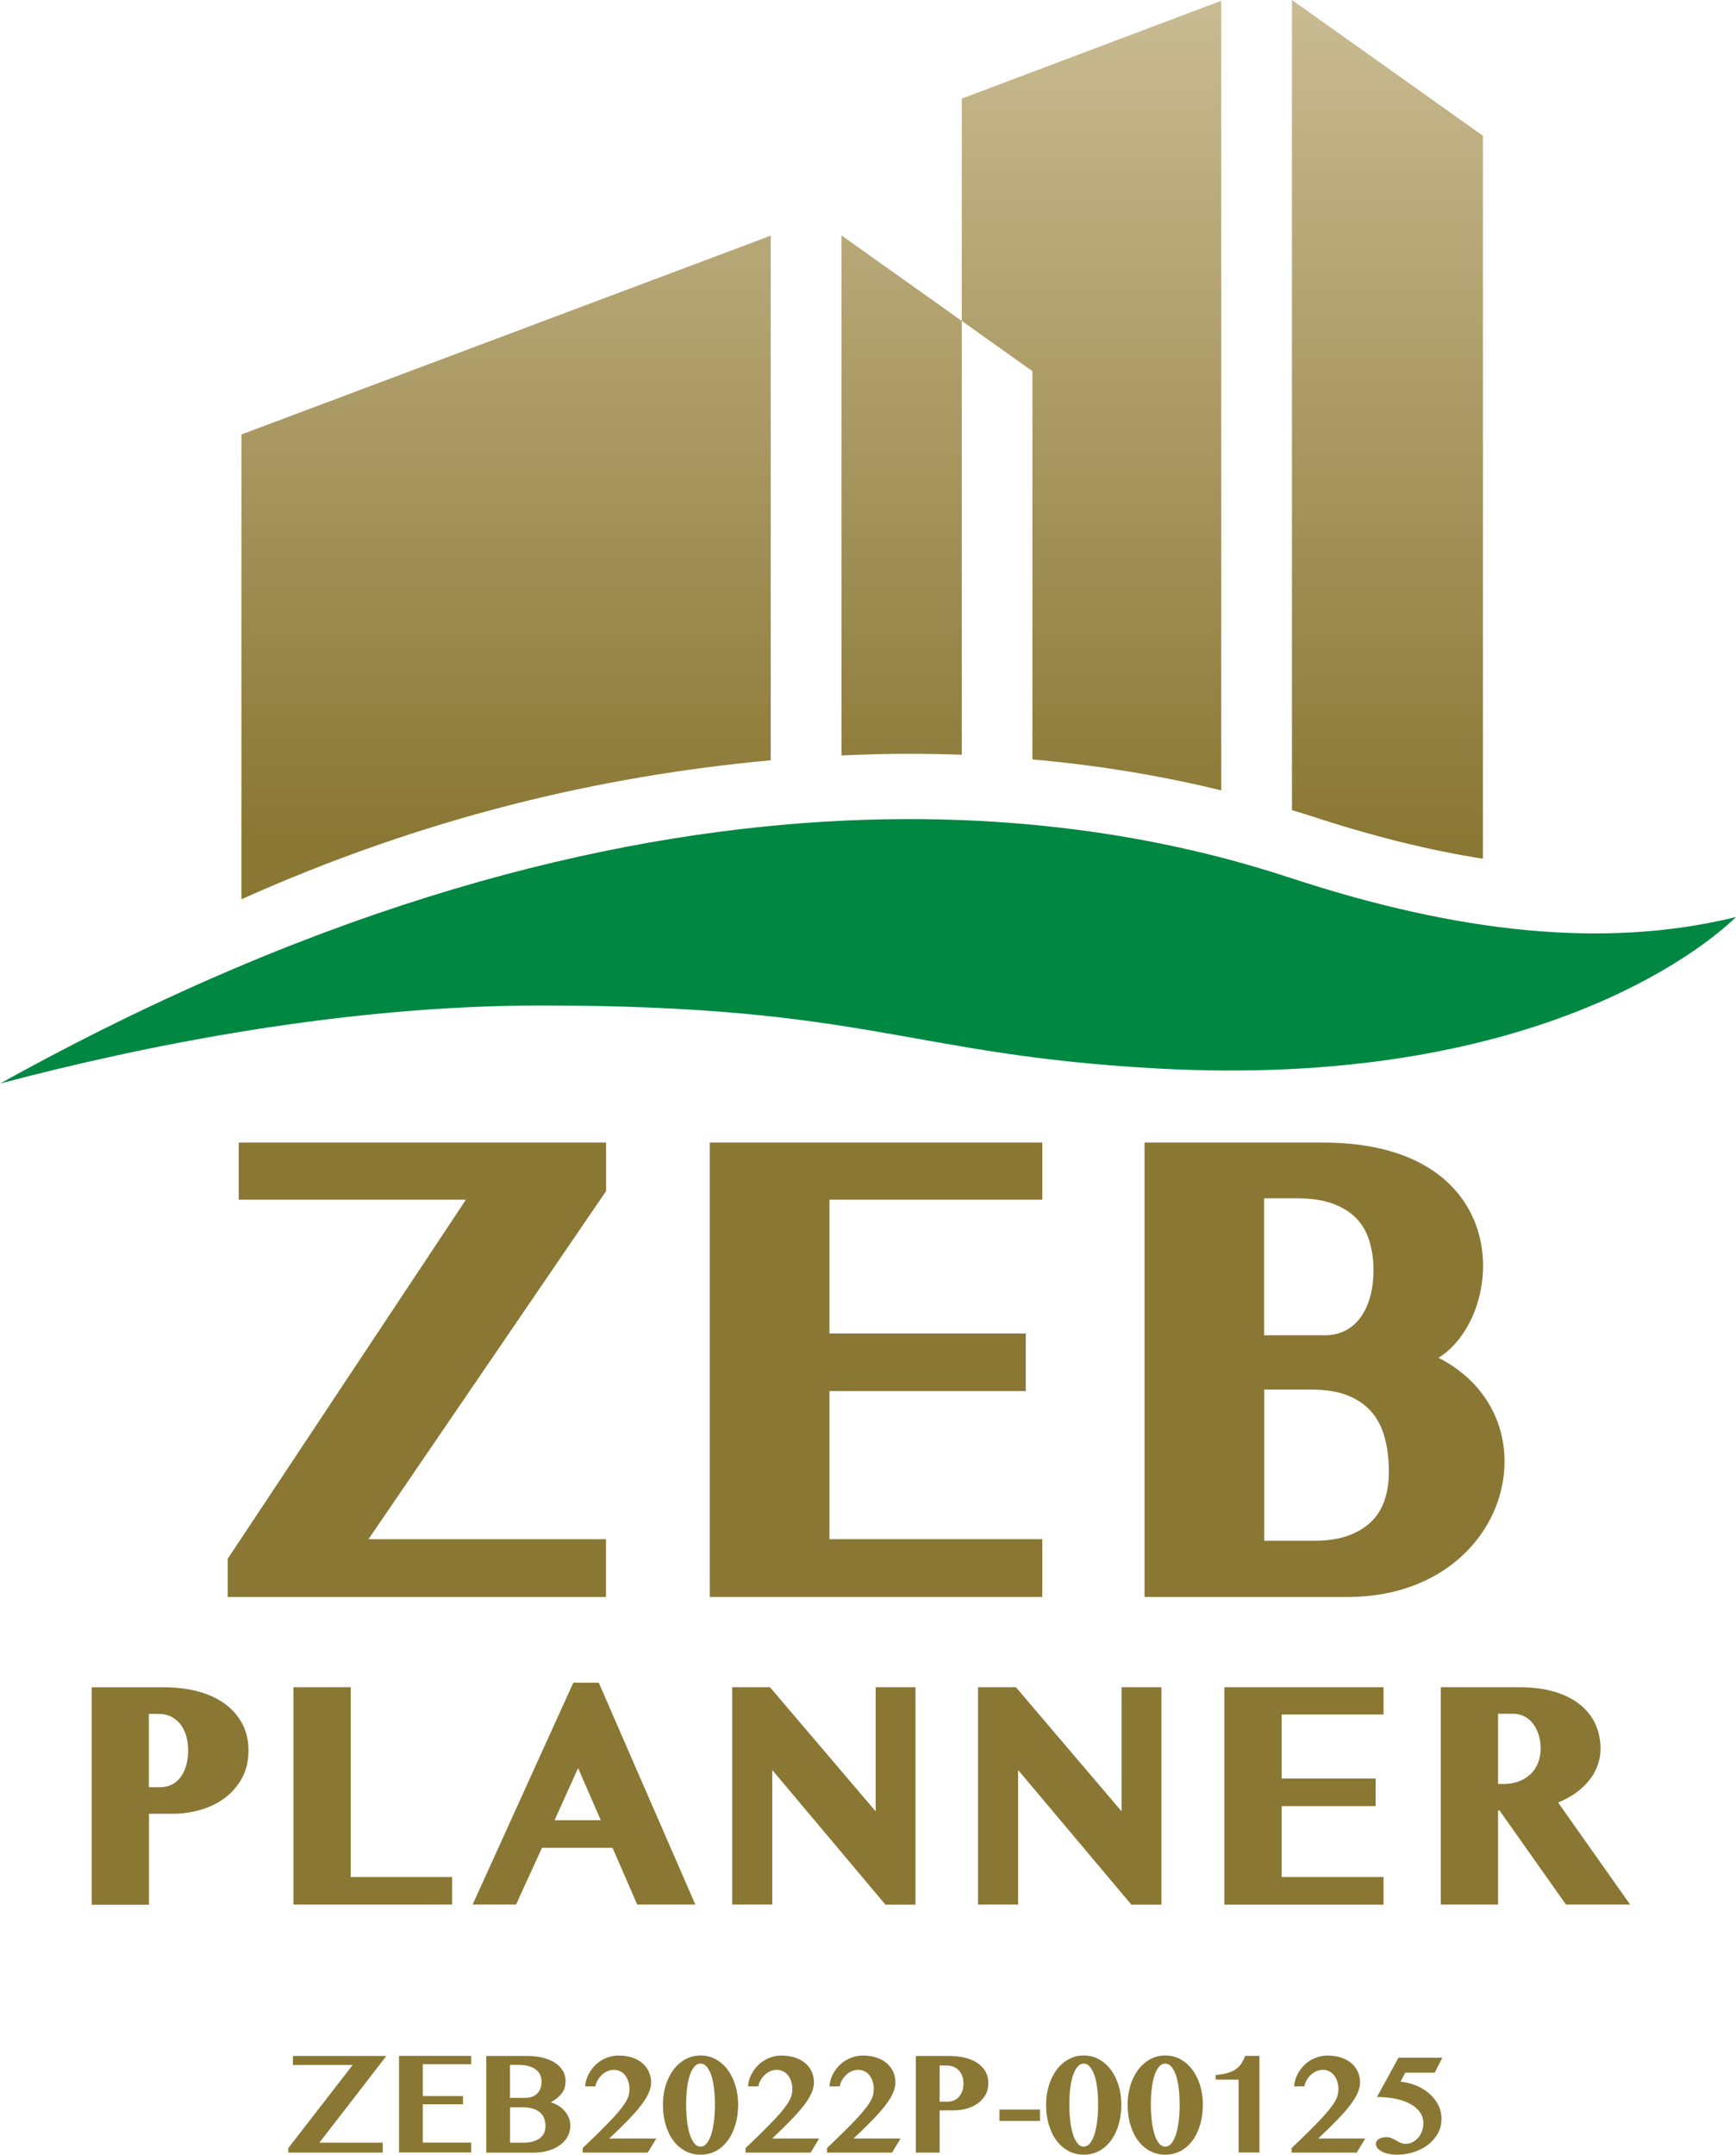 <?xml version="1.0" encoding="UTF-8"?><svg id="_レイヤー_2" xmlns="http://www.w3.org/2000/svg" width="204" height="253.17" xmlns:xlink="http://www.w3.org/1999/xlink" viewBox="0 0 204 253.17"><defs><style>.cls-1{fill:#8a7734;}.cls-2{fill:url(#_名称未設定グラデーション_6);}.cls-3{fill:url(#_名称未設定グラデーション_6-4);}.cls-4{fill:url(#_名称未設定グラデーション_6-3);}.cls-5{fill:#008742;}.cls-6{fill:url(#_名称未設定グラデーション_6-2);}</style><linearGradient id="_名称未設定グラデーション_6" x1="128.27" y1=".45" x2="128.27" y2="98.86" gradientUnits="userSpaceOnUse"><stop offset="0" stop-color="#c9bb92"/><stop offset="1" stop-color="#8a7734"/></linearGradient><linearGradient id="_名称未設定グラデーション_6-2" x1="163.04" y1=".45" x2="163.04" y2="98.86" xlink:href="#_名称未設定グラデーション_6"/><linearGradient id="_名称未設定グラデーション_6-3" x1="105.95" y1=".45" x2="105.95" y2="98.86" xlink:href="#_名称未設定グラデーション_6"/><linearGradient id="_名称未設定グラデーション_6-4" x1="59.47" y1=".45" x2="59.47" y2="98.86" xlink:href="#_名称未設定グラデーション_6"/></defs><g id="_レイヤー_1-2"><g><g><path class="cls-1" d="m183.09,211.79c.57-.23,1.1-.5,1.59-.8.69-.43,1.3-.93,1.8-1.49.51-.57.91-1.2,1.18-1.88.28-.69.42-1.42.42-2.17,0-1.04-.21-2.01-.61-2.89-.41-.89-1.03-1.67-1.85-2.31-.8-.64-1.81-1.14-3.01-1.49-1.18-.35-2.55-.52-4.1-.52h-9.2v25.54h6.73v-11.06h.17l7.81,11.06h7.54l-8.46-11.98Zm-7.05-10.43h1.76c.47,0,.9.1,1.29.29.39.19.73.47,1.01.82.29.36.52.8.69,1.3.17.51.25,1.07.25,1.68,0,.65-.11,1.24-.33,1.75-.22.51-.51.94-.89,1.29-.38.35-.83.63-1.35.82-.53.2-1.12.3-1.75.3h-.68v-8.25Z"/><path class="cls-1" d="m28.4,202.4c-.52-.93-1.25-1.71-2.15-2.33-.89-.61-1.94-1.07-3.13-1.37-1.17-.3-2.45-.45-3.8-.45h-8.54v25.55h6.73v-10.69h2.8c1.09,0,2.17-.15,3.22-.45,1.06-.3,2.01-.76,2.84-1.37.84-.62,1.52-1.4,2.04-2.32.52-.94.79-2.04.79-3.29s-.27-2.34-.8-3.27Zm-10.89-1.03h1.14c.48,0,.93.1,1.35.28.41.19.78.46,1.09.81.31.35.56.8.74,1.34.18.54.28,1.18.28,1.89,0,.59-.07,1.16-.22,1.7-.14.52-.35.98-.63,1.37-.27.38-.61.68-1.02.9-.4.22-.89.33-1.44.33h-1.3v-8.62Z"/><polygon class="cls-1" points="41.21 220.54 41.21 198.24 34.48 198.24 34.48 223.78 53.13 223.78 53.13 220.54 41.21 220.54"/><path class="cls-1" d="m70.35,197.71h-2.98l-11.83,26.07h5.1l3.05-6.67h8.29l2.9,6.67h6.83l-11.35-26.07Zm.25,16.16h-5.43l2.76-6.13,2.67,6.13Z"/><polygon class="cls-1" points="102.9 198.24 102.9 212.83 90.48 198.24 86.04 198.24 86.04 223.78 90.75 223.78 90.75 207.97 104.05 223.79 107.58 223.79 107.58 198.24 102.9 198.24"/><polygon class="cls-1" points="131.8 198.24 131.8 212.83 119.38 198.24 114.93 198.24 114.93 223.78 119.64 223.78 119.64 207.97 132.95 223.79 136.48 223.79 136.48 198.24 131.8 198.24"/><polygon class="cls-1" points="162.58 201.45 162.58 198.24 143.88 198.24 143.88 223.79 162.58 223.79 162.58 220.54 150.61 220.54 150.61 212.21 161.65 212.21 161.65 208.97 150.61 208.97 150.61 201.45 162.58 201.45"/></g><g><g><polygon class="cls-1" points="122.48 140.96 122.48 134.25 83.41 134.25 83.41 187.64 122.48 187.64 122.48 180.85 97.47 180.85 97.47 163.44 120.54 163.44 120.54 156.68 97.47 156.68 97.47 140.96 122.48 140.96"/><path class="cls-1" d="m169.04,159.54c8.03-5.02,9.14-25.29-13.54-25.29h-21v53.39h23.85c19.07,0,24.6-21.01,10.7-28.1Zm-8.06-7.07c-.27.92-.65,1.73-1.15,2.39-.48.64-1.05,1.13-1.75,1.49-.7.36-1.51.54-2.42.54h-7.11v-16.09h3.95c1.64,0,3.06.22,4.21.66,1.1.42,2.01.99,2.69,1.71.67.7,1.16,1.52,1.48,2.52.34,1.06.52,2.24.52,3.52,0,1.19-.14,2.29-.42,3.26Zm-12.42,10.8h5.53c1.76,0,3.26.25,4.45.76,1.12.48,2.03,1.13,2.7,1.94.68.83,1.16,1.78,1.47,2.92.33,1.21.5,2.56.5,4.02,0,1.22-.17,2.35-.51,3.36-.32.95-.8,1.75-1.47,2.43-.68.7-1.58,1.26-2.66,1.68-1.12.43-2.49.65-4.1.65h-5.91v-17.75Z"/><polygon class="cls-1" points="43.3 180.85 71.22 139.95 71.22 134.25 28.05 134.25 28.05 140.96 54.75 140.96 26.76 183.15 26.76 187.64 71.21 187.64 71.21 180.85 43.3 180.85"/></g><g><path class="cls-2" d="m121.32,89.23c7.61.68,15.02,1.88,22.19,3.64V.09l-30.49,11.5v26.12l8.3,5.9v45.62Z"/><path class="cls-6" d="m174.26,100.9V15.95L151.82,0v95.19c.72.22,1.44.42,2.15.66,7.28,2.4,13.99,4.06,20.29,5.05Z"/><path class="cls-4" d="m113.02,88.68v-50.97l-14.14-10.05v61.1c2.67-.12,5.34-.19,7.99-.19,2.06,0,4.11.04,6.15.11Z"/><path class="cls-3" d="m90.57,27.69l-62.2,23.36v54.61c21.34-9.57,42.02-14.47,62.2-16.33V27.69Z"/></g><path class="cls-5" d="m0,127.32c77.19-42.89,130.53-31.11,151.58-24.19,19.76,6.5,37.03,8.39,52.42,4.62-3.91,3.81-24.1,20.17-67.89,17.8-29.49-1.6-33.91-7.41-72.52-7.41-23.23,0-46.55,4.67-63.58,9.17Z"/></g></g><g><path class="cls-1" d="m45.4,241.57l-7.87,10.19h7.45v1.16h-11.1v-.53l7.56-9.76h-7.02v-1.06h10.98Z"/><path class="cls-1" d="m55.37,241.57v.97h-5.69v3.74h4.73v.97h-4.73v4.5h5.69v1.16h-8.48v-11.35h8.48Z"/><path class="cls-1" d="m57.15,241.57h4.87c.65,0,1.25.07,1.8.21.54.14,1.01.34,1.4.59.39.25.69.56.91.92.22.36.33.75.33,1.19,0,.27-.03.52-.09.75-.06.23-.15.44-.29.64s-.31.39-.53.58c-.22.18-.49.37-.82.56.33.11.64.25.92.42.28.18.52.38.72.62.2.24.36.5.48.79.11.29.17.59.17.92,0,.45-.1.86-.31,1.25-.2.39-.49.72-.87,1s-.83.51-1.36.67c-.53.16-1.11.25-1.75.25h-5.59v-11.35Zm2.79,4.92h1.83c.3,0,.56-.05.79-.14.23-.09.43-.22.59-.39.16-.16.28-.36.36-.59.08-.23.13-.48.13-.75,0-.3-.05-.57-.16-.81-.11-.25-.27-.46-.49-.63s-.49-.31-.83-.41c-.33-.1-.73-.15-1.19-.15h-1.04v3.86Zm0,5.27h1.54c.45,0,.84-.05,1.17-.15.33-.1.6-.23.82-.4.21-.17.37-.37.48-.61.1-.24.15-.5.15-.77,0-.32-.05-.61-.14-.88-.09-.27-.25-.51-.46-.71-.22-.2-.5-.36-.85-.47-.35-.11-.77-.17-1.28-.17h-1.43v4.16Z"/><path class="cls-1" d="m68.47,252.92v-.53c.8-.76,1.5-1.43,2.08-2.01s1.08-1.09,1.49-1.53c.41-.44.74-.83.99-1.16.25-.33.45-.62.59-.88.14-.26.23-.5.28-.71.05-.21.07-.42.07-.64,0-.3-.04-.58-.12-.85-.08-.27-.2-.51-.35-.72-.16-.21-.35-.38-.58-.5-.23-.13-.5-.19-.8-.19-.25,0-.49.05-.72.15-.24.1-.45.24-.65.42-.2.18-.36.38-.5.62-.14.23-.23.48-.28.75h-1.21c.04-.5.17-.97.4-1.42.23-.44.52-.82.87-1.15.35-.33.76-.58,1.22-.77.46-.19.94-.28,1.44-.28.63,0,1.18.09,1.66.26.48.17.88.4,1.2.69.32.29.56.63.72,1,.16.38.24.78.24,1.2s-.1.82-.29,1.26-.49.91-.89,1.44c-.4.52-.91,1.1-1.53,1.74-.62.64-1.36,1.36-2.21,2.16h5.53l-1,1.65h-7.64Z"/><path class="cls-1" d="m82.32,253.17c-.66,0-1.26-.15-1.8-.44s-1.01-.7-1.4-1.22c-.39-.52-.69-1.14-.9-1.87-.22-.72-.32-1.52-.32-2.38,0-.79.11-1.53.32-2.22.21-.69.52-1.3.9-1.83.39-.52.85-.93,1.4-1.24.54-.3,1.15-.46,1.8-.46s1.27.15,1.81.46c.54.3,1.01.72,1.39,1.24.39.52.68,1.13.9,1.83.21.69.32,1.44.32,2.22,0,.87-.11,1.66-.32,2.38-.21.72-.51,1.35-.9,1.87-.39.52-.85.93-1.39,1.22s-1.15.44-1.81.44Zm0-.95c.29,0,.54-.14.75-.41.21-.27.39-.63.53-1.09.14-.45.24-.98.31-1.58.07-.6.1-1.23.1-1.88s-.03-1.26-.1-1.84c-.07-.58-.17-1.09-.31-1.52-.14-.44-.32-.78-.53-1.04-.21-.26-.46-.39-.75-.39s-.54.13-.75.39c-.21.26-.39.6-.53,1.04-.14.44-.24.94-.31,1.52-.07.58-.1,1.19-.1,1.84s.03,1.28.1,1.88c.07.6.17,1.13.31,1.58.14.46.32.82.53,1.09.21.27.46.41.75.41Z"/><path class="cls-1" d="m87.61,252.92v-.53c.8-.76,1.5-1.43,2.08-2.01s1.08-1.09,1.49-1.53c.41-.44.74-.83.99-1.16.25-.33.45-.62.59-.88.14-.26.23-.5.28-.71.05-.21.07-.42.07-.64,0-.3-.04-.58-.12-.85-.08-.27-.2-.51-.35-.72-.16-.21-.35-.38-.58-.5-.23-.13-.5-.19-.8-.19-.25,0-.49.05-.72.15-.24.1-.45.24-.65.42-.2.18-.36.38-.5.62-.14.23-.23.48-.28.75h-1.21c.04-.5.17-.97.4-1.42.23-.44.52-.82.87-1.15.35-.33.76-.58,1.22-.77.46-.19.94-.28,1.44-.28.63,0,1.18.09,1.66.26.48.17.88.4,1.2.69.32.29.56.63.72,1,.16.38.24.78.24,1.2s-.1.82-.29,1.26-.49.91-.89,1.44c-.4.52-.91,1.1-1.53,1.74-.62.64-1.36,1.36-2.21,2.16h5.53l-1,1.65h-7.64Z"/><path class="cls-1" d="m97.18,252.92v-.53c.8-.76,1.5-1.43,2.08-2.01s1.08-1.09,1.49-1.53c.41-.44.74-.83.99-1.16.25-.33.45-.62.59-.88.14-.26.23-.5.28-.71.05-.21.07-.42.07-.64,0-.3-.04-.58-.12-.85-.08-.27-.2-.51-.35-.72-.16-.21-.35-.38-.58-.5-.23-.13-.5-.19-.8-.19-.25,0-.49.05-.72.15-.24.1-.45.24-.65.42-.2.18-.36.38-.5.62-.14.23-.23.48-.28.75h-1.21c.04-.5.17-.97.4-1.42.23-.44.52-.82.87-1.15.35-.33.76-.58,1.22-.77.46-.19.94-.28,1.44-.28.63,0,1.18.09,1.66.26.48.17.88.4,1.2.69.32.29.56.63.72,1,.16.38.24.78.24,1.2s-.1.82-.29,1.26-.49.91-.89,1.44c-.4.52-.91,1.1-1.53,1.74-.62.64-1.36,1.36-2.21,2.16h5.53l-1,1.65h-7.64Z"/><path class="cls-1" d="m107.62,241.57h3.96c.64,0,1.23.07,1.79.2.56.13,1.04.33,1.45.6s.73.6.97,1c.23.4.35.86.35,1.39s-.12,1-.35,1.4c-.23.4-.54.73-.92,1-.38.27-.82.47-1.31.6-.49.13-.99.2-1.5.2h-1.64v4.96h-2.8v-11.35Zm2.8,5.37h.91c.32,0,.59-.06.83-.17.23-.11.43-.27.59-.47.16-.2.27-.43.35-.68.08-.26.12-.53.12-.81,0-.34-.05-.64-.15-.9-.1-.26-.24-.48-.42-.67-.18-.18-.38-.32-.62-.41-.24-.09-.49-.14-.77-.14h-.84v4.26Z"/><path class="cls-1" d="m122.21,247.86v1.34h-4.76v-1.34h4.76Z"/><path class="cls-1" d="m127.35,253.17c-.66,0-1.26-.15-1.8-.44s-1.01-.7-1.4-1.22c-.39-.52-.69-1.14-.9-1.87-.22-.72-.32-1.52-.32-2.38,0-.79.11-1.53.32-2.22.21-.69.52-1.3.9-1.83.39-.52.85-.93,1.4-1.24.54-.3,1.15-.46,1.8-.46s1.27.15,1.81.46c.54.3,1.01.72,1.39,1.24.39.52.68,1.13.9,1.83.21.69.32,1.44.32,2.22,0,.87-.11,1.66-.32,2.38-.21.72-.51,1.35-.9,1.87-.39.52-.85.93-1.39,1.22s-1.15.44-1.81.44Zm0-.95c.29,0,.54-.14.75-.41.21-.27.39-.63.53-1.09.14-.45.24-.98.31-1.58.07-.6.1-1.23.1-1.88s-.03-1.26-.1-1.84c-.07-.58-.17-1.09-.31-1.52-.14-.44-.32-.78-.53-1.04-.21-.26-.46-.39-.75-.39s-.54.13-.75.39c-.21.26-.39.6-.53,1.04-.14.44-.24.94-.31,1.52-.07.58-.1,1.19-.1,1.84s.03,1.28.1,1.88c.07.6.17,1.13.31,1.58.14.46.32.82.53,1.09.21.27.46.41.75.41Z"/><path class="cls-1" d="m136.93,253.17c-.66,0-1.26-.15-1.8-.44s-1.01-.7-1.4-1.22c-.39-.52-.69-1.14-.9-1.87-.22-.72-.32-1.52-.32-2.38,0-.79.11-1.53.32-2.22.21-.69.52-1.3.9-1.83.39-.52.85-.93,1.4-1.24.54-.3,1.15-.46,1.8-.46s1.27.15,1.81.46c.54.3,1.01.72,1.39,1.24.39.52.68,1.13.9,1.83.21.69.32,1.44.32,2.22,0,.87-.11,1.66-.32,2.38-.21.72-.51,1.35-.9,1.87-.39.52-.85.93-1.39,1.22s-1.15.44-1.81.44Zm0-.95c.29,0,.54-.14.75-.41.21-.27.39-.63.53-1.09.14-.45.24-.98.31-1.58.07-.6.1-1.23.1-1.88s-.03-1.26-.1-1.84c-.07-.58-.17-1.09-.31-1.52-.14-.44-.32-.78-.53-1.04-.21-.26-.46-.39-.75-.39s-.54.13-.75.39c-.21.26-.39.6-.53,1.04-.14.44-.24.94-.31,1.52-.07.58-.1,1.19-.1,1.84s.03,1.28.1,1.88c.07.6.17,1.13.31,1.58.14.46.32.82.53,1.09.21.27.46.41.75.41Z"/><path class="cls-1" d="m145.55,252.92v-8.57h-2.7v-.55c.56-.04,1.03-.12,1.42-.24.39-.11.71-.26.97-.45.26-.18.48-.41.64-.67s.32-.55.45-.88h1.67v11.35h-2.46Z"/><path class="cls-1" d="m151.78,252.92v-.53c.8-.76,1.5-1.43,2.08-2.01s1.08-1.09,1.49-1.53c.41-.44.74-.83.99-1.16.25-.33.45-.62.59-.88.14-.26.23-.5.28-.71.05-.21.07-.42.07-.64,0-.3-.04-.58-.12-.85-.08-.27-.2-.51-.35-.72-.16-.21-.35-.38-.58-.5-.23-.13-.5-.19-.8-.19-.25,0-.49.05-.72.15-.24.1-.45.24-.65.42-.2.18-.36.38-.5.62-.14.23-.23.48-.28.75h-1.21c.04-.5.17-.97.4-1.42.23-.44.52-.82.87-1.15.35-.33.76-.58,1.22-.77.46-.19.94-.28,1.44-.28.63,0,1.18.09,1.66.26.48.17.88.4,1.2.69.32.29.56.63.72,1,.16.38.24.78.24,1.2s-.1.82-.29,1.26-.49.91-.89,1.44c-.4.52-.91,1.1-1.53,1.74-.62.64-1.36,1.36-2.21,2.16h5.53l-1,1.65h-7.64Z"/><path class="cls-1" d="m168.62,243.53h-3.48l-.57,1.06c.62.06,1.23.21,1.81.44.58.23,1.09.54,1.54.92.44.38.8.82,1.07,1.34s.4,1.08.4,1.7c0,.39-.06.76-.18,1.11-.12.36-.3.69-.52,1-.23.31-.5.6-.82.85-.32.25-.67.47-1.06.65-.39.18-.81.32-1.25.42-.45.1-.91.15-1.4.15-.37,0-.7-.04-1.01-.1-.3-.07-.57-.16-.78-.28s-.39-.25-.51-.41c-.12-.15-.18-.31-.18-.48,0-.13.03-.25.1-.35.07-.1.16-.18.27-.24.11-.06.24-.11.39-.15.14-.03.3-.05.45-.05.25,0,.46.04.64.12.18.08.36.17.53.27.17.1.34.19.52.27.18.08.38.12.6.12.29,0,.56-.06.81-.19.25-.13.47-.3.66-.52.19-.22.34-.47.45-.77s.16-.61.16-.94c0-.47-.13-.89-.39-1.27-.26-.38-.62-.7-1.1-.97-.47-.27-1.05-.47-1.72-.62-.67-.14-1.42-.22-2.24-.22l2.53-4.62h5.15l-.89,1.75Z"/></g></g></svg>